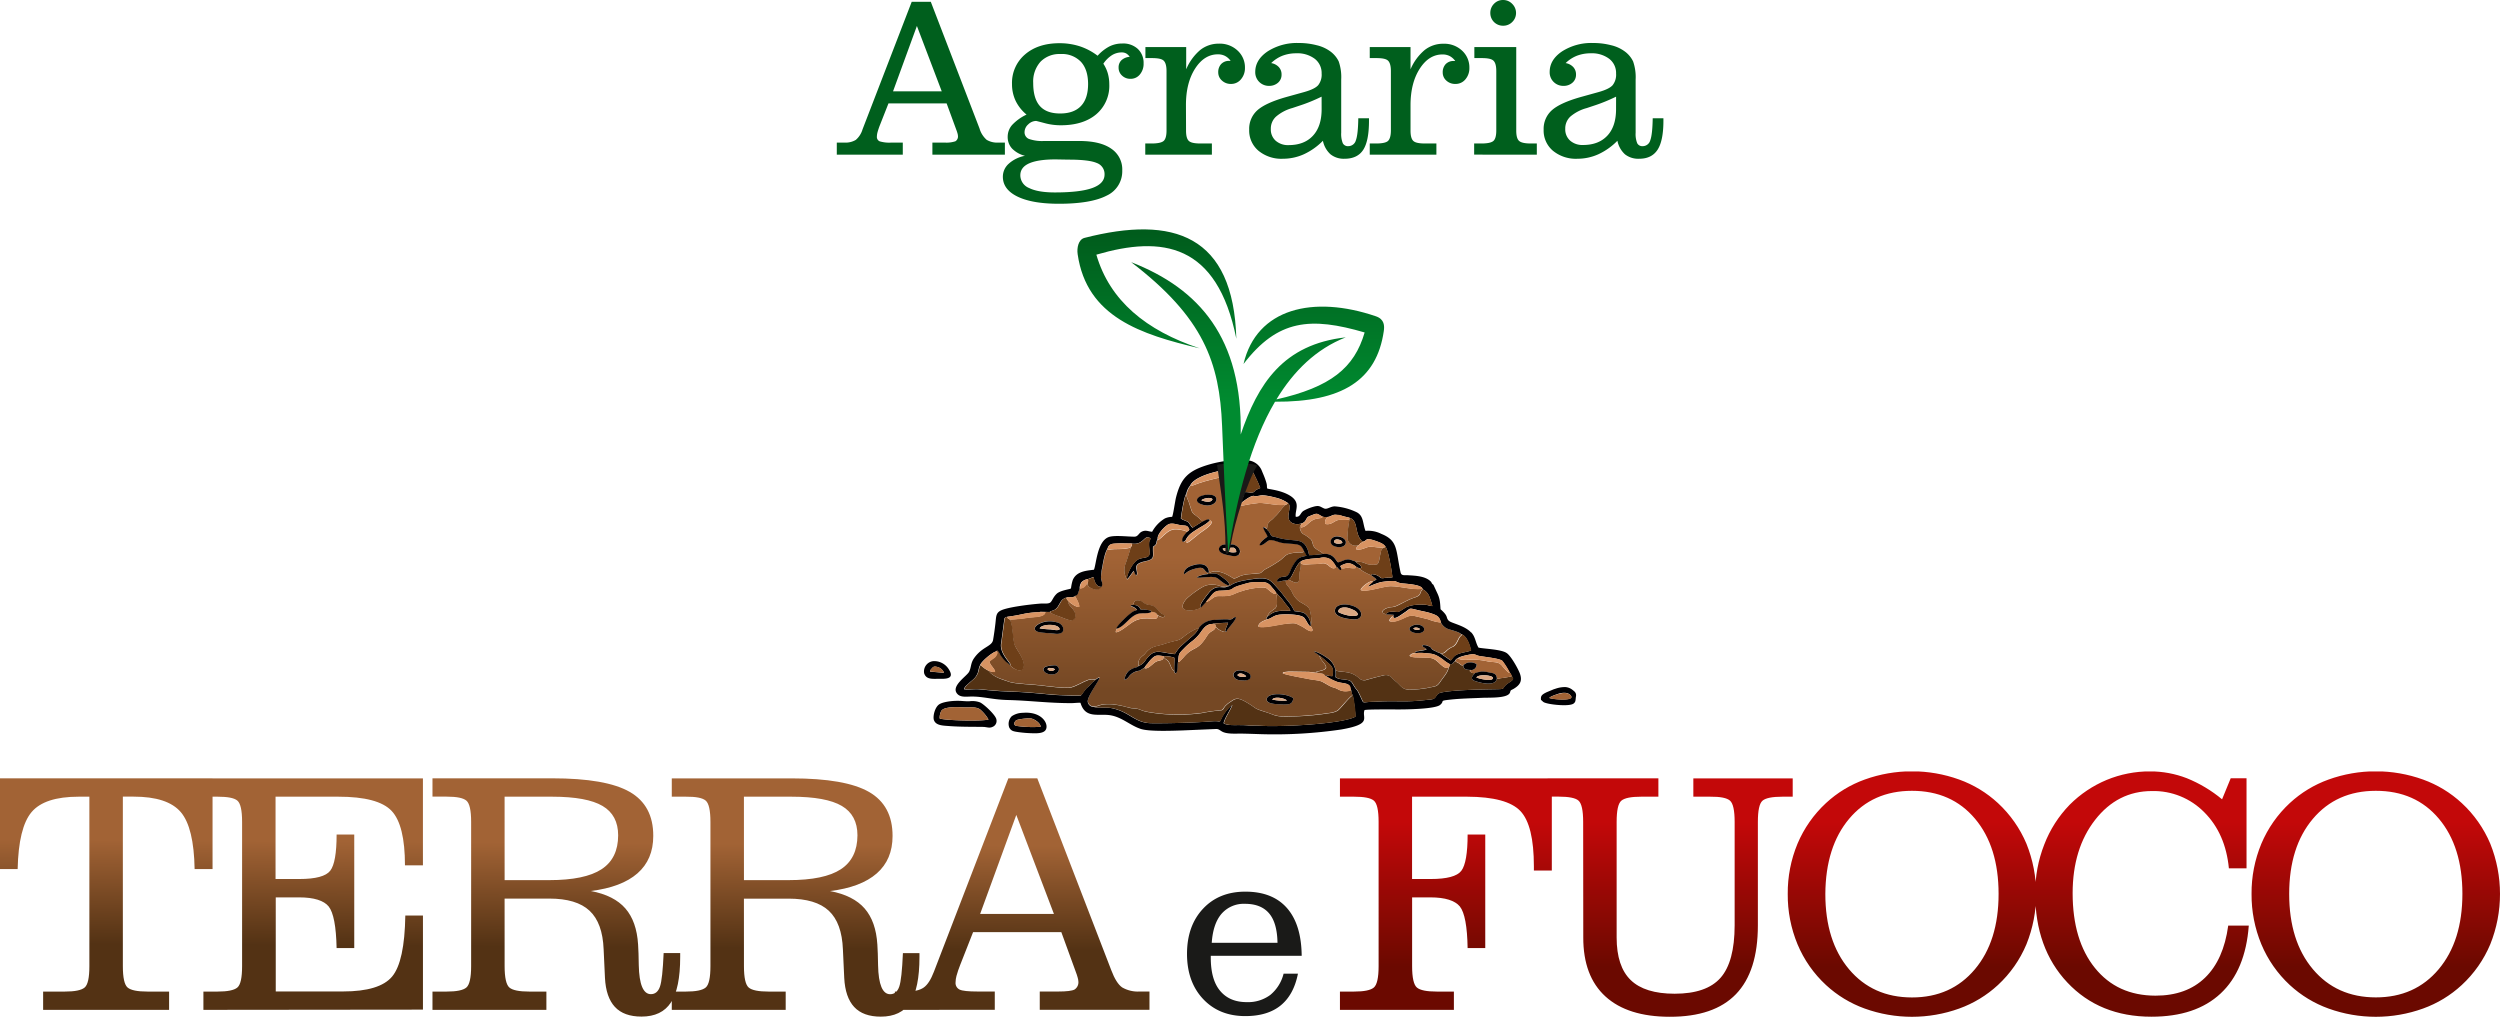 <svg xmlns="http://www.w3.org/2000/svg" xmlns:xlink="http://www.w3.org/1999/xlink" viewBox="0 0 850.39 345.86"><defs><clipPath id="a"><path d="M304.4,343.51v-6.22h3.89c2.64,0,4.6-.45,5.91-1.37s2.46-2.71,3.48-5.39L343,264.75h9.84L378,330q1.68,4.46,3.7,5.87a10.71,10.71,0,0,0,6.05,1.4H391v6.22H353.68v-6.22H360q4.23,0,5.52-.68a2.92,2.92,0,0,0,1.29-2.82,5.28,5.28,0,0,0-.23-1.23,17.6,17.6,0,0,0-.63-1.92l-4.93-13.54H331l-4.36,11.08a34.07,34.07,0,0,0-1.29,3.81,8.78,8.78,0,0,0-.31,2.15,2.48,2.48,0,0,0,1.37,2.49c.91.45,3,.66,6.14.66h5.83v6.22Zm29-32.63h25.1l-12.8-33.68Zm-80.34,17.75c0,3.93.54,6.37,1.62,7.29s3.34,1.37,6.73,1.37h5.85v6.22H228.51v-6.22h4.8c3.4,0,5.63-.45,6.73-1.37s1.62-3.36,1.62-7.29V279.56q0-5.83-1.6-7.22T233.31,271h-4.8v-6.23h40.75q18.32,0,26.35,4.62t8,15q0,8-5.38,12.71t-15.89,6c5.32,1,9.23,3,11.78,5.94s4,7,4.32,12.29q.18,2.67.24,7c.13,6.58,1.52,9.86,4.1,9.86,1.45,0,2.49-.84,3.09-2.54s1-5.52,1.26-11.43h5.63v1.32c0,7.12-1.06,12.26-3.15,15.47s-5.44,4.81-10,4.81q-6,0-9.05-3.28t-3.39-9.88l-.45-9.71q-.35-9-4.79-13.14c-2.95-2.76-7.53-4.13-13.71-4.13H253.05Zm0-29.25h15.18q12.15,0,17.78-3.7t5.65-11.54q0-6.87-5.32-10T269.26,271H253.05Zm-81.41,29.25c0,3.93.55,6.37,1.63,7.29s3.34,1.37,6.73,1.37h5.85v6.22H147.11v-6.22h4.8c3.4,0,5.63-.45,6.72-1.37s1.63-3.36,1.63-7.29V279.56c0-3.89-.53-6.3-1.61-7.22s-3.3-1.36-6.74-1.36h-4.8v-6.23h40.75q18.31,0,26.35,4.62t8,15q0,8-5.38,12.71t-15.88,6c5.32,1,9.23,3,11.78,5.94s4,7,4.32,12.29q.18,2.67.23,7c.14,6.58,1.53,9.86,4.11,9.86,1.45,0,2.49-.84,3.09-2.54s1-5.52,1.26-11.43h5.63v1.32c0,7.12-1.06,12.26-3.15,15.47s-5.44,4.81-10,4.81q-6,0-9.05-3.28t-3.39-9.88l-.45-9.71q-.35-9-4.79-13.14c-2.95-2.76-7.53-4.13-13.71-4.13H171.64Zm0-29.25h15.19q12.13,0,17.78-3.7t5.65-11.54q0-6.87-5.32-10T187.86,271H171.64ZM69.19,343.51v-6.22H74c3.4,0,5.63-.45,6.73-1.37s1.62-3.34,1.62-7.29V279.54c0-3.89-.53-6.28-1.6-7.2S77.43,271,74,271h-4.8v-6.23h74.66v29.58h-6.11q0-13.72-4.56-18.54c-3.05-3.21-9.07-4.81-18.11-4.81H93.73v28h8.11q8.31,0,10.49-2.82c1.45-1.86,2.17-6,2.17-12.32h6V322.5h-6q-.23-11.06-2.7-14.16c-1.62-2-5-3.09-10-3.09h-8v32h22.9q12.45,0,16.69-5.08t4.48-20.74h6v32ZM0,295.62V264.75H72.3v30.87H66.2q-.24-14.12-4.69-19.36c-3-3.52-8.34-5.28-16.06-5.28H41.79v57.67q0,5.89,1.62,7.27c1.1.92,3.33,1.37,6.73,1.37h7.38v6.22H14.67v-6.22h7.38c3.4,0,5.63-.45,6.73-1.37s1.62-3.34,1.62-7.27V271H26.74q-11.58,0-16,5.24T6,295.62Z" style="fill:none"/></clipPath><linearGradient id="b" x1="195.63" y1="286.69" x2="195.41" y2="322.17" gradientUnits="userSpaceOnUse"><stop offset="0" stop-color="#a26335"/><stop offset="1" stop-color="#533214"/></linearGradient><clipPath id="c"><path d="M765.88,304.08A43.61,43.61,0,0,1,769.21,287a40.08,40.08,0,0,1,9.68-13.83,38.73,38.73,0,0,1,13.17-8,47.41,47.41,0,0,1,32.16,0,38.59,38.59,0,0,1,13.16,8A40,40,0,0,1,847.09,287a45.93,45.93,0,0,1,0,34.19,39.75,39.75,0,0,1-9.71,13.87,38.59,38.59,0,0,1-13.16,8,47.41,47.41,0,0,1-32.16,0,38.73,38.73,0,0,1-13.17-8,39.86,39.86,0,0,1-9.68-13.87,43.78,43.78,0,0,1-3.33-17.13m12.8,0q0,16.05,8.06,25.62t21.4,9.59q13.35,0,21.4-9.59t8.06-25.62q0-16.06-8-25.57T808.14,269q-13.35,0-21.4,9.53T778.68,304.08Zm-20.74,10.79h7q-1.14,15.24-9.6,23.11c-5.64,5.26-13.46,7.88-23.52,7.88q-17.64,0-28.6-11.64t-10.93-30.38a44.57,44.57,0,0,1,3.07-16.53,39.87,39.87,0,0,1,8.66-13.56,39,39,0,0,1,12.56-8.43,38.39,38.39,0,0,1,14.79-2.91,34.53,34.53,0,0,1,12.48,2.32,45.26,45.26,0,0,1,12,7.18l2.94-7.16h5.38v30.64h-6q-1.14-11.82-8.35-19.05a24.13,24.13,0,0,0-17.82-7.24q-11.69,0-19.33,9.8t-7.65,24.94q0,16.05,7.59,25.45t20.6,9.41q10.53,0,16.84-6.1T757.94,314.87ZM608.11,304.08A43.61,43.61,0,0,1,611.43,287a40,40,0,0,1,9.69-13.83,38.69,38.69,0,0,1,13.16-8,47.41,47.41,0,0,1,32.16,0,38.73,38.73,0,0,1,13.17,8,40.08,40.08,0,0,1,9.7,13.83,45.8,45.8,0,0,1,0,34.19,39.86,39.86,0,0,1-9.7,13.87,38.73,38.73,0,0,1-13.17,8,47.41,47.41,0,0,1-32.16,0,38.69,38.69,0,0,1-13.16-8,39.75,39.75,0,0,1-9.69-13.87A43.78,43.78,0,0,1,608.11,304.08Zm12.79,0q0,16.05,8.06,25.62t21.4,9.59q13.35,0,21.41-9.59t8.06-25.62q0-16.06-8-25.57T650.36,269Q637,269,629,278.51T620.9,304.08Zm-82.38-24.52q0-5.83-1.58-7.22c-1-.91-3.29-1.36-6.73-1.36h-3.78v-6.23h37.68V271h-5.89c-3.4,0-5.63.45-6.71,1.36s-1.6,3.33-1.6,7.22v39.31q0,9.86,4.79,14.49c3.19,3.09,8.18,4.64,14.93,4.64q10.86,0,15.63-5.42t4.79-17.84V279.56q0-5.83-1.58-7.22T581.72,271H576v-6.23h33.8V271h-3.5c-3.46,0-5.71.45-6.77,1.36s-1.58,3.33-1.58,7.22v35.18q0,15.69-7.46,23.41T568,345.86q-14.31,0-21.89-6.9t-7.55-20.09Zm-82.73,63.95v-6.22h4.79c3.41,0,5.64-.45,6.73-1.37s1.63-3.34,1.63-7.29V279.54c0-3.89-.53-6.28-1.61-7.2S464,271,460.58,271h-4.79v-6.23h72.07v31.34h-6.1v-1.42q0-14-4.6-18.82T499.1,271H480.32v28h6.36q8.25,0,10.39-2.78c1.43-1.86,2.15-6,2.15-12.36h6V322.5h-6q-.18-11.06-2.64-14.16c-1.64-2-5-3.09-10-3.09h-6.24v23.38c0,3.95.55,6.37,1.63,7.29s3.34,1.37,6.73,1.37h5.85v6.22Z" style="fill:none"/></clipPath><linearGradient id="d" x1="653.09" y1="328.87" x2="653.09" y2="279.71" gradientUnits="userSpaceOnUse"><stop offset="0" stop-color="#6b0900"/><stop offset="1" stop-color="#c30809"/></linearGradient><clipPath id="e"><path d="M421.63,167.71a2.84,2.84,0,0,0-1.5.78l3.05.06c-.19.51-.35.44-.79.72s-2.06,1.71-1.74,2.71c-.59,0-.24,0-.43.08.43.5,1.29.18,2,0a52.56,52.56,0,0,1,6.15-1c2.48,0,7.17,1.19,9,.54a2.91,2.91,0,0,1-.56.55c-.83.76-1.72,2.29-2.95,3.42-.32.3-.56.6-.91.93s-.66.5-1,.84c-1.19,1.14-.53,1.73-1.06,2.53-.59-.31-.25-.49-1.13-.62.2,1.22,1.3,2.39,1.46,3.23-.74.54-2.64,1.87-2.66,2.91,1.4.2,2.29-1.48,3.46-1.7s2.91.71,4.17.92c2.68.46,5.54.1,6.55,1.26a5,5,0,0,1,.91,1.62c-.32.53-1,.35-2.41.44-4.08.26-3.81,1.1-5.73,2.58a43.6,43.6,0,0,1-5.21,3.14c-.61.38-1.08,1-1.49,1.2s-4.13.39-5,.53a10.71,10.71,0,0,0-2.2.63,10.17,10.17,0,0,1-1.81.78c-.47,0-5-3.75-8.29-2l-.33-.64c-.41-2.17-2.35-2.61-4.7-2.07-1.82.42-3.8,1.18-3.78,3.2.74-.12,1-1.12,4.05-1.93s2.49.7,4.16,1.53l-.21.38c-1,.08-3.1.54-3.6,1.15,1.75.29,4.75-.55,6.47,0,1.07.36,2.07,1.85,4.1,2.65l.12.32-.47.1c-.63-.11-1.23.06-2-.05a7.84,7.84,0,0,0-5.15-.29c-1.46.41-6.1,3.77-6.95,4.93-3.69,5,4.36,3.62,5.25,2.51.58-.63,1.17-1.26,1.75-1.9.4.26,1.94-1,2.34-1.26,1.11-.83,1.77-.66,3.34-.65,3.4,0,3.51-.8,6.13-1.59a24.26,24.26,0,0,1,6.57-1.32c2.1,0,1.82-.12,3.1.95.17.15,2.11,1.93,2.42.82l.63.7c-.49.08-.17,0-.45.13,0,1.72.49,3.69-.64,4.53s-2.12,1.35-2.56,2.64c-.12.4-.24.27-.37.83.15.09-.06.13.45.12-.24.21-3.25.93-3.13,2.55,1.51.72,7.51-.86,9.76-1,2.49-.21,2.6-.35,4.62.73a14.78,14.78,0,0,1,1.8,1.08c1.68,1.21,3.08,1.06,1.6-1a.61.61,0,0,1,0-.14c.59-.79,0-4.43-.34-5.4-.54-1.58-3.08-2.22-4.24-3.41a7.7,7.7,0,0,1-1.81-2.65c-1.48-2.64-2.16-2.15-2.1-4l.86-.1c.87,0,3.44,2.33,3.72-.29.1-.95,0-1.78.22-2.73a7.59,7.59,0,0,0,.31-2.54c1.16.59,2,.31,3.46.23,1.26-.07,2.21,0,3.47-.2a2.74,2.74,0,0,1,2.74.87c.5.38,1.41,1.07,2,.57.34-.27.23-.16.2-.55,1.07.49.79,1.28,1.8,1.26,0-.19,0-.38.07-.57,1.2.19,1.43-.29,2.7-.12a9.46,9.46,0,0,0,1.52.11c.69,0,1,0,.7-.59a3.6,3.6,0,0,1,1.17.65l.4.37a20,20,0,0,0,3.75,2,13.48,13.48,0,0,1,1.78,1.33,3.66,3.66,0,0,1-1.24.71c-.51-.59-4,1.77-4.15,2.93,1.42,1,7.8-1.31,10.14-1.29,3.62,0,7.28,1.32,10.86.92l.2.17-.37.21c-.82.8-.17,1.78-2.34,2.47-3.36,1.07-6,3.19-7.75,3.31-1.34.09-3.38.62-3.47,1.93l1.31.55,2.63.14v1c-.2-.19-.12.13-.29-.45-.46.19,0-.1-.5.31-.21.27-.41.55-.61.82a.69.69,0,0,0,0,.49c1.18.64,3.41-.34,4.46-.8,1.35-.59,2.34-1.31,4.11-.93.39.08.89.23,1.19.28l3.36.82a16.22,16.22,0,0,0,4.33,1.12,4.74,4.74,0,0,0,3,2.36c.93.27,3.37.92,3.84,1.52l.15.42c-1.21.7-1.3,3-2.93,3.88a6.85,6.85,0,0,0-2.09,1.31c-.43.46-1.27,1.3-2.23.89a7,7,0,0,1-1.48-.64c-2.32-1-.86-1.22-2.77-1.86a3.32,3.32,0,0,0-1.8-.22c.13.87,1,.75,1.45,1.45a8.05,8.05,0,0,1-2.11.46c-1.17.22-1.71.14-1.86.81a2.4,2.4,0,0,0-1.83.92l.29.21c1.32.71,6,.09,7.56.71,1.78.72,2.11,1.69,3.68,2.8a1.85,1.85,0,0,0,1.73.27c-.09,1.47-1.85,3.42-2.58,4.5-1.44,2.16-1.62,1.78-4.51,2.43a36.36,36.36,0,0,1-6.24.62c-2.45,0-3.1-1.57-4.41-2.63a17.17,17.17,0,0,1-1.86-1.74,2.77,2.77,0,0,0-2.73-.45c-2,.44-3.63.93-5.48,1.43a2.38,2.38,0,0,1-2.65-.57c-3.2-2.77-5.68-1.74-7.9-2.57a6.58,6.58,0,0,0-2.66-4.17c-1-.69-3.26-2.2-4.67-2.3.39.44,1.28.92,1.77,1.36.36,1.58,1.79,2.44,2.2,3.64.5,1.48-2.61,1.58-3.39,2l.65.28c-.92,0-2-.28-3-.35l-6.29-.1c-.53,0-.92,0-1.43.09-1.4.14-1.05.31-1.17.51,1.24.61,7,1.57,9.11,2,1,.2,2.11.26,3.13.48,1.77.37,2.95,1.73,5,2.35a4.73,4.73,0,0,1,1.37.52,5.21,5.21,0,0,0,4.47.46c0-.26-.07-.53-.1-.79a4.48,4.48,0,0,1,.62,2.53c-1.23.68-4,4.42-5.05,5.15a7.53,7.53,0,0,1-2.72.79,93.65,93.65,0,0,1-12.55,1.13c-2,.07-4.54.19-6.36-.48-.82-.3-1.7-.66-2.55-.93-4.69-1.43-2.85-1.12-7-3.53-2.66-1.55-3.5-1.21-5.08-.09a9.42,9.42,0,0,0-1.89,1.51c-.74.86-.56,1.45-1.91,1.48a51.38,51.38,0,0,0-6,.88,58.83,58.83,0,0,1-19.1-.46c-1.07-.26-1.63-.57-2.58-.88s-2-.13-3.15-.46c-2.91-.84-7.4-1.83-10.38-.68a4.88,4.88,0,0,1-1.49.3,2,2,0,0,1-2.1-1.85c-.07-1.78,4.07-7.21,4-8-.63-.06-.81.41-1.33.59-1,.2-1.36-.22-2.64.22-1.58.54-3.79,2-5.8,2.53-1.69.45-8.27-.45-10.42-.71s-8.72-.54-10.34-1.12c-2.7-1-5.63-1.6-7.43-3.94a4.7,4.7,0,0,0,2.34.5c.05-1.19-1.77-2.2-1.86-3.62.45-.31,1.42-1,1.86-1.36.26-.23,1.38-1.74.42-2.09.17-.21.08-.18.44-.38a4.6,4.6,0,0,1,.88,1.33,16.1,16.1,0,0,0,3.23,3.59,4.77,4.77,0,0,0,2.06,1.64c1,.45,2.07.68,2.54-.38,1-2.26-1.54-5.29-2.69-7.47-1-1.82-.7-7.07-1.78-9.05a51.51,51.51,0,0,0,6.63-.69c1.8-.2,5.29-.08,5.45-1.9h-2c.31-.22.14-.14.68-.18l2.76.1c.4.65,2.64,1.34,3.53,1.69s3.12,1.37,4,1.2c1.53-.32,1.41-2.05.72-3.23-1.09-1.86-1.9-1.68-2-3.33.3.19.07,0,.29.23.77.68,2.49,2,3.51,1.78.16-1-1-2.74-1.33-3.52l-.77.15.29-.2c1.6-.85,1.06-.18,2-2.68,1.72-.07,2.11-1.38,2.62-1.85-.12,1.14,1,1.7,2,2a2.17,2.17,0,0,0,2.52-.53c1-1.07.23-1.91.07-3.29A17,17,0,0,1,375,193c.3-1.77.87-5,1.78-6.36.07.49-.09.19.17.45,2.44-.62,5.61.1,7.72-.92-.52,1.8-1,3.54-1.7,5.37a6.12,6.12,0,0,0,.41,5.62c.62,0,.16,0,.33-.23.66-.9,1.31-1.81,2-2.71.35.55.54,1.59,1,1.52.82-1.67-2.07-3.68,2.78-4.74,3.74-.82,2.62-1.57,2.81-5,1.53-.92.8-1.11,1.59-2.71l.09.48a16.62,16.62,0,0,0,2-1.75c2.2-1.93,3.06-2.33,6.71-1.56.72.15.61.42,1.32.4-.26.36-1.76,1.85-1.75,2.87s.69.51,1.16.09c0,1.11.53.85,1.2.41l3.6-2.91c.54-.42,5.52-3.4,3.45-4.25-.27-1-2.05.31-2.63.42-.51-.32-.54-.58-.9-1a5.91,5.91,0,0,0-1-.85c-2-1.38-1.54-1.41-2.7-4.78-.33-.94-1-1.92-.77-2.85a6.36,6.36,0,0,1,1.37-2.91c.19.2-.13.39,1.1-.1,4.48-1.82,10.26-2.79,14.92-4a19.77,19.77,0,0,0,2.15-.78c-.33,1.15-.38,2.43-.78,3.73-.54,1.77-.77,1.56-.7,3.78m-9,.75a7,7,0,0,0-4.45.39c-1.51.88-1.33,2.06.38,2.67C413.21,173.18,415.2,169.36,412.64,168.46Zm6.68,16.69c-.22-.05-2.1,0-2.55,0-2.3,0-3.58,2.72.55,3.59,1.48.31,3.85.84,4.36-.61S420.55,185.43,419.32,185.15ZM380,213.8c-.24.47-.53.62-.46,1.27,1.42.14,4.68-3,6.38-3.82,4.28-2.19,8.23.74,7.79-2,.42.31,1.7,1.11,2.49.47-.21-.89-1-.43-2.28-2.06-1.75-2.27-2.62-1.47-4.29-2.2a8.78,8.78,0,0,1-1.29-.87c-.46-.29-2.74-1-2.73,1-.52.06-.52,0-.82.34-.53.57.62.07,2,1.54-.41.39-1.14.32-2.19,1.19l-1.75,1.51a18,18,0,0,0-3.1,3.61C379.93,213.85,379.49,213.91,380,213.8Zm79.09-8c-2-.45-4.59-.22-5,1.57-.71,3.09,6.46,3.42,7.21,3.31C464,210.29,463.8,206.81,459.12,205.79Zm-51.27,7.75a18.9,18.9,0,0,0-5.38,3.2,5.73,5.73,0,0,1-2.91,1.32c-1.18.31-2.23.55-3.31.93-2.69.95-4.1.67-6,2.5-.36.36-.67.84-1,1.14s-.79.57-1.16,1a3,3,0,0,0-.76,2.93c-.71.91-4.23.36-4.84,4.77a3,3,0,0,0,1.56-1.24,5,5,0,0,1,3.46-1.9c.63-.27,1.21-.75,1.75-1,.89.71,2.51-1,3.35-1.68,1.56-1.28,3-.42,3.25-1.94.85.94.5.47,1.19,1,1.1.87,1.22,3.15,2.38,3.76.1.55.19.62.61.71.77-1.07.36-2.64.64-3.89.6,0,.68-.23,1-.57s.47-.44.77-.79c3.69-4.42,4.61-1.77,8.12-7.46,1.28-2.08,2.46-1.41,3-3.14a5,5,0,0,0,2.48,1.66,1.75,1.75,0,0,0,1.12.06c.21-1,3.17-3.73,3.22-4.92-.75-.1-.92.33-1.4.61s-1.06.11-1.82.1c-1.2,0-2.75.08-4,.19A6.67,6.67,0,0,0,407.85,213.54Zm75-1a3.81,3.81,0,0,0-3,.61c-1,1,.15,1.85,1.25,2.07C484.82,216,485.52,213.25,482.86,212.57Zm-124.25-1.08c-3.66-.84-8.18,1.72-6.08,3.2.82.58,5,.7,6.25.86,3.54.44,3.32-1.94,2.29-3C360.29,211.76,359.83,211.77,358.61,211.49Zm.48,14.84a10,10,0,0,0-3.51.5c-1.25.77-.44,1.91.69,2.32C359.73,230.41,361.51,227.19,359.09,226.33Zm63.9,1.89c-4.24-1-4.46,3-1.05,3.2,1.37.09,3.25.13,3.47-1.07S424.07,228.48,423,228.22Zm16.93,9.27c-2.56-1.88-9.43-1.94-9,.68.25,1.36,3.52,1.37,5,1.43C438.52,239.71,439.66,239.66,439.92,237.49Z" style="fill:none;clip-rule:evenodd"/></clipPath><linearGradient id="f" x1="416.69" y1="189.46" x2="416.69" y2="234.56" gradientUnits="userSpaceOnUse"><stop offset="0" stop-color="#a26335"/><stop offset="1" stop-color="#754824"/></linearGradient><clipPath id="g"><path d="M408,118.47c-19.91-4.7-38.35-10.63-41.43-32-.31-2.13.23-5,2.32-5.55,30.32-7.78,50.67-1,51.66,34.31C414,82.68,395.32,80.08,372.93,86.63c4.55,15.64,16.91,25.8,35.1,31.84M384.78,89.18c24.67,18.88,30.06,34.15,30.92,55.67.49,12.21,1,26,2.09,43.11,3-19,7.7-37.37,15.92-51.31,22.8.13,34.58-7.26,37-24.05.25-1.74.24-4-2.66-5-21.29-7.28-40.65-2.77-45.06,16.22,11.66-15.23,22.88-16.09,41.2-10.73-3.51,12.08-11.56,18.6-30,22.77,5.88-9.7,13.52-17.17,23.57-21.11-21.34,2.38-29.88,15.85-35.73,33.06C422.65,115,408,98.23,384.78,89.18Z" style="fill:none;clip-rule:evenodd"/></clipPath><linearGradient id="h" x1="418.63" y1="136.75" x2="418.63" y2="79.23" gradientUnits="userSpaceOnUse"><stop offset="0" stop-color="#008b30"/><stop offset="1" stop-color="#005c1c"/></linearGradient></defs><g style="clip-path:url(#a)"><rect y="264.75" width="391.02" height="81.11" style="fill:url(#b)"/></g><path d="M436.58,331.21h4.92c-.95,4.81-2.92,8.4-5.89,10.81s-7,3.61-12,3.61q-8.91,0-14.37-5.82t-5.47-15.33q0-9.54,5.44-15.36t14.4-5.82q9.27,0,14.17,5.59t5,16.24H411.85v.57c0,4.93,1,8.71,3.14,11.29s5.12,3.89,9.11,3.89a12.67,12.67,0,0,0,8-2.45,13.57,13.57,0,0,0,4.52-7.22m-2.07-10.5c-.08-4.48-1-7.82-2.84-10s-4.56-3.27-8.23-3.27a10,10,0,0,0-8,3.43c-1.93,2.28-3,5.56-3.3,9.82Z" style="fill:#1a1a18"/><g style="clip-path:url(#c)"><rect x="455.79" y="262.41" width="394.6" height="83.46" style="fill:url(#d)"/></g><g style="clip-path:url(#e)"><rect x="336.17" y="160.2" width="161.03" height="83.71" style="fill:url(#f)"/></g><path d="M500.41,215.08c1.51,1.56,1.49,3.6,2.52,5.22,2.19.43,7.72.56,9.59,1.85,1.45,1,3.69,5,4.42,6.79,1,2.64.18,4.07-2.18,5.44-.3.18-.73.31-.89.53s-.12.53-.36.91c-1.15,1.76-6.89,1.43-9.46,1.55-3.52.17-7.06.22-10.52.59-4.31.46-1.9.36-3.68,1.83s-12.47,1.56-14.94,1.53c-1.59,0-10-.08-10.76.23-1,2.69,2.84,4.7-7.84,6.58a155.91,155.91,0,0,1-27.1,1.61c-2.39-.07-4.75-.17-7.14-.2-2.12,0-5,.22-6.6-.83-1.4-.9-1.13-.74-3.12-.68l-10.28.44c-3.35.11-11.16.41-14-.51-3.58-1.16-6.2-3.85-10.1-4.61-4.07-.79-8.78,1.39-10.44-4.29-.9-.06-2.15.12-3.18.12-7.81,0-14.13-.88-21.43-1.06-5-.12-7.88-1.05-11.71-1.18-2.08-.08-4.27.47-5.52-.85-2.52-2.66,3.27-6.1,4-7.66s.45-2.85,1.67-4.58c2.78-3.94,6.07-3.9,6.45-6.21.31-1.83.58-3.75.79-5.6.27-2.28.11-3.51,1.86-4.38,2.39-1.18,10.26-2.11,13.59-2.35.91-.07,2.46.17,3.17-.33s.92-1.81,2.31-3.09c1.35-1.11,4.58-1.49,4.67-1.67l.12-.21a15.61,15.61,0,0,1,.57-2.67c1.24-3,4.58-3.22,7.21-3.54.82-1.68,1.07-10.26,5.49-11.25,2.22-.49,5.89,0,8.3,0,1.22,0,1.43-1.16,2.42-1.67,1.47-.74,2.33-.06,3.6,0a11.88,11.88,0,0,1,4.35-4.54,6.33,6.33,0,0,1,2.44-.53c.35-.61,1-5.23,1.31-6.52,1.68-6.75,4.21-9.26,11.57-11.37,3.57-1,9.45-2,13.44-1.25a5.63,5.63,0,0,1,4.24,3.56c.41,1,.73,1.68,1.11,2.76.89,2.52.41,2.11.69,3.18.7.29,4.56.53,7.62,2.36,4,2.41,1.73,5,2.07,7.25,1.59.17,1.49-1.24,2.63-2a14.9,14.9,0,0,1,3.28-1.38c2.18-.63,2.28-.06,3.76.56,1,.42,2.09-.68,3.58-.72a20.62,20.62,0,0,1,7.48,2c2.44,1.27,2,3.75,3,6.34a9.86,9.86,0,0,1,5.34,1c5.8,2.33,4.92,5.43,6.58,13.08.24,1.13,1,1,2.32,1,2.69.16,5.9.26,7.81,2,.58.53.3.57.73,1s.14-.07.41.45l1.28,2.75c.91,1.94.9,3.19,1.06,5.39,2.82,2.44,1.71,2.75,2.75,3.85.86.91,5.31,1.59,7.6,4m-76.74-55.72a37.74,37.74,0,0,0-11,1.34c-3,.79-6.82,2.33-7.74,4.36l-.21.27a6.35,6.35,0,0,0-1.16,2.64c-.78.77-1.9,8.28-1.84,8.39l.64.41c2.74,1.11,1.33.42,3.29,2.73l3.31-2.09c.58-.11,2.36-1.4,2.63-.42-1.13,1.3-2.77,2-4.45,3.08s-2.93,1.82-3.8,3.67c-.47.42-1.15,1-1.16-.09s1.49-2.51,1.75-2.87a1.17,1.17,0,0,0,.66-.68c-.64-1.63-1.21-1.2-3.08-1.5-1.26-.2-2.63-.79-3.88-.33-1,.36-4,3.27-3.8,4.94a3.18,3.18,0,0,0-.16.32c-.52,1.37-.05,1.57-1.43,2.39-.19,3.46.93,4.21-2.81,5-4.85,1.06-2,3.07-2.78,4.74-.47.07-.66-1-1-1.52-.65.9-1.3,1.81-2,2.71-.43,0-.22.08-.26-.36-.08-.73,1.71-5.41,4.11-6.37,1.6-.64,3.63-.17,3.56-2.12,0-.91-.16-1.77-.17-2.72,0-1.54.17-1.14.52-2.13-2.17-1.75-2.18,2.45-6.48,1.7-1.66,0-3.33-.1-5,0s-2.68.15-3.17,1.75c-.91,1.35-1.48,4.59-1.78,6.36a17,17,0,0,0-.43,3.64c.15,1.32.82,1.91.17,3-1.73.09-2.42-1.74-2.71-3.36l-2.07.77a3.44,3.44,0,0,0-2,1,3.5,3.5,0,0,0-.64,2.23c-.91,2.5-.37,1.83-2,2.68l-.29.2-2.13.06c-1.94.79-1.77,1.14-2.78,2.75a3.92,3.92,0,0,1-1.26,1.43c-.48.31-1.35.43-1.79.79l-2.76-.1c-.54,0-.37,0-.68.18a29.34,29.34,0,0,0-5.68.64,53.26,53.26,0,0,1-5.26.92c-1,.23-1.05.54-1.11,1.61-.32,2.38-.63,4.76-.95,7.14-.71,3.18,2.21,6,3.12,7.47-.14.18.33.26-.32.08-.32-.36-.78-.68-1.17-1a13.16,13.16,0,0,1-2.06-2.55,4.6,4.6,0,0,0-.88-1.33c-.36.2-.27.17-.44.38-1.36.3-5.18,3.52-5.43,4.68-.44.59-.5,1.87-.82,2.63-.8,2-1.87,2.35-3.16,3.64-.49.48-1.47,1.11-1.42,1.94,1.74.17,3.45-.14,5.13,0s3.18.31,4.74.44c3.4.3,6.64.31,10,.53,3.19.21,6.58.51,9.78.84,1.24.13,9.32.48,10,.3l.36-.42c2.16-3.16,1.46-1.62,3.3-3.78.57-.66.89-.63,1.37-1.22.52-.18.7-.65,1.33-.59.05.78-4.09,6.21-4,8a2,2,0,0,0,2.1,1.85c.59.41,4.26.08,6,.43,6.21,1.23,7.79,5.07,13.57,5.13,6.18.06,14.39-.17,20.7-.65,3.47-.27,2,1,3.43-1.61a15,15,0,0,1,3.29-4c-.26,1.19-2.84,5-2.86,6.3,1.34.79,3.84.56,5.72.6a27.8,27.8,0,0,1,3.05.16c.87.1,1.69-.06,2.69,0,6.65.63,29.06-.49,33.4-3.07,0-.46-.61-7-1.19-7.68a3.89,3.89,0,0,0-.6-1.94c-.13-1.9-2.63-1.61-4.35-2.13a18.13,18.13,0,0,1-4.24-2.19c0-.33-.13-.08.09-.24a6.86,6.86,0,0,0,2.39.43c.36-2.6.31-3.09-2-5a22.14,22.14,0,0,0-2.45-2c-.49-.44-1.38-.92-1.77-1.36,1.41.1,3.69,1.61,4.67,2.3a6.58,6.58,0,0,1,2.66,4.17,12.7,12.7,0,0,1,0,2.26c1.15.8,2.34.64,3.74.89,1.64.28,1.74.87,2.44,2,1.44,2.33.64.25,2.51,4.24,1,2.13.28,1.29,4.22,1.22,1.2,0,2.39-.11,3.59-.14,2.46-.06,5,0,7.44,0a66.82,66.82,0,0,0,7.14-.51c1.34-.17,2.22,0,2.89-.94s.82-1.31,2.09-1.58c3.95-.83,12.92-1,17.71-1.08,4.38-.07,2.47,0,4.28-1.58,1.45-1.22,3.07-1.55,1.84-2.86a3.45,3.45,0,0,0-.48-1,1.56,1.56,0,0,0-.23-.26,25,25,0,0,0-2.47-3.94c-.86-.86-5.85-1.32-7.94-1.71-1-.2-1.41-.72-2.46-.56-1.22.18-4.11.72-4.76,1.4a1.17,1.17,0,0,0-.87.87c-.71.44-.7,1.44-2,1a12.1,12.1,0,0,1-2.27-1.57c-2.31-1.61-3.17-1.93-5.73-2.05a13.7,13.7,0,0,0-3.67,0c.15-.67.69-.59,1.86-.81a8.05,8.05,0,0,0,2.11-.46c-.42-.7-1.32-.58-1.45-1.45a3.32,3.32,0,0,1,1.8.22c1.91.64.45.91,2.77,1.86a7,7,0,0,0,1.48.64l3.53,2.44c.46-.46.82-1,1.27-1.43,1.34-1.27,4.69-1.35,5.66-2-.36-1.75-1.4-4.92-3.36-5.55-.47-.6-2.91-1.25-3.84-1.52a4.74,4.74,0,0,1-3-2.36c-.59-2-1.12-2.36-3.08-3.06-1.61-.57-3.29-.82-5-1.24-3.09-.76-2.08-.6-4.26.83-1,.65-3.06,2.28-3.75,1.81v-1l-2.63-.14c.45-1.37,3.42-.79,4-.8s2.34-1.41,3.18-1.77a11.69,11.69,0,0,1,4.12-.74c3.18-.13,2.93.38,4.49.49a22.81,22.81,0,0,0-1.08-3.37,4.66,4.66,0,0,0-2.08-2.28l-.2-.17c-.16-1.48-5.33-1.74-6.94-1.91a5.76,5.76,0,0,1-2.18-.7c-.88-.3-4.27.11-5.2.32a27,27,0,0,0-4.14,1.6c.24-.9,1.42-1.4,1.61-1.87a3.66,3.66,0,0,0,1.24-.71,13.48,13.48,0,0,0-1.78-1.33c.08-.47.06-.46.76-.36a4,4,0,0,1,2.36,1.14c.58.35,1.2.06,1.93,0a17,17,0,0,0,2.14-.13,65.7,65.7,0,0,0-1.49-8.13c-.74-2.75-1.19-3.21-4.34-4.3a11.54,11.54,0,0,0-2.13-.56c-1.05-.08-1.07.53-1.71.74a1.06,1.06,0,0,1-1.13-.56c-2.12-2.77-.78-6.66-4-7.52l-1.46-.34a17.38,17.38,0,0,0-2.9-.62c-1.38-.12-1.74.67-2.94.75a3.19,3.19,0,0,1-1.69-.12c-2.14-1.11-1.54-1.34-4.13-.29-1.15.47-.92.38-1.51,1.34a2.25,2.25,0,0,1-1.5,1.26c-1.91.63-4.07,0-4.39-1.72s.81-3.83.11-4.8l-.4-.45a12,12,0,0,0-4.15-1.81c-1.25-.32-3.95-1-5.23-.71-2.36.47-1.73,0-2.53.14-1.79.38-4.22,2.88-5.52,3.29-.32-1,1.16-2.33,1.74-2.71s.6-.21.79-.72l-3.05-.06c.58-.74,2.54-1.06,3.5-1.09s1.45.2,2.14.16c1-.05.92-.43,1.42-.84a16.18,16.18,0,0,1,1.53-.71,37.11,37.11,0,0,0-1.78-4C426.12,160.28,425.8,159.76,423.67,159.36Z" style="fill:#000003;fill-rule:evenodd"/><path d="M372.21,240.38a4.88,4.88,0,0,0,1.49-.3c3-1.15,7.47-.16,10.38.68,1.13.33,2.2.14,3.15.46s1.51.62,2.58.88a58.83,58.83,0,0,0,19.1.46,51.38,51.38,0,0,1,6-.88c1.35,0,1.17-.62,1.91-1.48a9.42,9.42,0,0,1,1.89-1.51c1.58-1.12,2.42-1.46,5.08.09,4.15,2.41,2.31,2.1,7,3.53.85.27,1.73.63,2.55.93,1.82.67,4.32.55,6.36.48a93.65,93.65,0,0,0,12.55-1.13,7.53,7.53,0,0,0,2.72-.79c1.1-.73,3.82-4.47,5.05-5.15,0-.2,0-.39,0-.59.58.68,1.23,7.22,1.19,7.68-4.34,2.58-26.75,3.7-33.4,3.07-1-.1-1.82.06-2.69,0a27.8,27.8,0,0,0-3.05-.16c-1.88,0-4.38.19-5.72-.6,0-1.26,2.6-5.11,2.86-6.3a15,15,0,0,0-3.29,4c-1.41,2.62,0,1.34-3.43,1.61-6.31.48-14.52.71-20.7.65-5.78-.06-7.36-3.9-13.57-5.13-1.75-.35-5.42,0-6-.43" style="fill:#533214;fill-rule:evenodd"/><path d="M497.88,226.11c-.45,1.59,1.09,1.78,2.58,1.78l-.6.25a1.9,1.9,0,0,0,1.87.81c-.3.51-1.76,1.48-.62,2.43.4.33,7.74,2.82,8.06-.69.5.3.59.17,1.28,0a33.08,33.08,0,0,0,3.85-.67c1.23,1.31-.39,1.64-1.84,2.86-1.81,1.55.1,1.51-4.28,1.58-4.79.07-13.76.25-17.71,1.08-1.27.27-1.47.68-2.09,1.58s-1.55.77-2.89.94a66.82,66.82,0,0,1-7.14.51c-2.48,0-5-.05-7.44,0-1.2,0-2.39.12-3.59.14-3.94.07-3.22.91-4.22-1.22-1.87-4-1.07-1.91-2.51-4.24-.7-1.14-.8-1.73-2.44-2-1.4-.25-2.59-.09-3.74-.89a12.7,12.7,0,0,0,0-2.26c2.22.83,4.7-.2,7.9,2.57a2.38,2.38,0,0,0,2.65.57c1.85-.5,3.52-1,5.48-1.43a2.77,2.77,0,0,1,2.73.45,17.17,17.17,0,0,0,1.86,1.74c1.31,1.06,2,2.64,4.41,2.63a36.36,36.36,0,0,0,6.24-.62c2.89-.65,3.07-.27,4.51-2.43.73-1.08,2.49-3,2.58-4.5.28-.58.53-.61.24-1.25,1.34.4,1.33-.6,2-1,.21.39.74.5,1.17.78a10.85,10.85,0,0,0,1.24.85l.38-.33" style="fill:#533214;fill-rule:evenodd"/><path d="M451.59,175.85a2.42,2.42,0,0,0-.8,2.37c1.71.4,2.7-.6,3.78-1.12,1.24-.6,3,.1,4.52-.5a36.61,36.61,0,0,0-.72,6.06,2.82,2.82,0,0,0,3.52,2.9c-.31.61-.56.55-.57,1.3,1.77.39,3-.62,4.38-.86,1.11-.18,3.27.44,5.05.23-1.1.88-.85.87-1.29,2.73-.21.93-.34,2.48-1,3a7,7,0,0,1-3.79-.21c-1.75-.84-1.84-.47-3.69-.83-1-.11-1.51-.79-2.92-.55-1.05.18-2,.84-2.85.94-.7-.17-1.31-3.15-5-2.87-.52-.58-2.11-1.33-2.79-1.95-1.08-1-.68-2-1.49-3a11.73,11.73,0,0,0-2.64-1.84c-.81-.56-1.55-2.32-.69-3.1,0,.29-.06.59-.1.88,2.34-.23,2.62-2.41,5.45-3,1.36-.28,1.67-.07,2-.73a3.19,3.19,0,0,0,1.69.12m4.59,6.87c-3.56-1.23-4.88,2.45-1.91,3.22C457.92,186.9,459,183.71,456.18,182.72Z" style="fill:#a26335;fill-rule:evenodd"/><path d="M336.17,228.11c1.8,2.34,4.73,3,7.43,3.94,1.62.58,8.1.84,10.34,1.12s8.73,1.16,10.42.71c2-.54,4.22-2,5.8-2.53,1.28-.44,1.62,0,2.64-.22-.48.59-.8.56-1.37,1.22-1.84,2.16-1.14.62-3.3,3.78l-.36.42c-.68.18-8.76-.17-10-.3-3.2-.33-6.59-.63-9.78-.84-3.38-.22-6.62-.23-10-.53-1.56-.13-3.16-.3-4.74-.44s-3.39.16-5.13,0c-.05-.83.93-1.46,1.42-1.94,1.29-1.29,2.36-1.69,3.16-3.64.32-.76.38-2,.82-2.63.46.33.75.72,1.3,1.07.4.26.95.61,1.37.82" style="fill:#533214;fill-rule:evenodd"/><path d="M437.38,197.36c-.06,1.85.62,1.36,2.1,4a7.7,7.7,0,0,0,1.81,2.65c1.16,1.19,3.7,1.83,4.24,3.41.34,1,.93,4.61.34,5.4a5.43,5.43,0,0,0-1.51-3.69c-1.12-1.19-2.39-.94-4.08-1.3-1.16-2.45-2.27-3.42-3.69-5.34-.67-.89-1.3-1.59-2-2.42-2.83-3.16-3.1-4-9.89-2.92-5.54.87-5.55,1.86-6.89,2.27l-.12-.32.57,0c-.11-1.26-1.88-2.2-2.83-3-1.63-1.37-2.47-1-4.71-.79l.21-.38c.43-.13.32-.16.27-.73l.33.64c3.34-1.73,7.82,2,8.29,2a10.17,10.17,0,0,0,1.81-.78,10.71,10.71,0,0,1,2.2-.63c.84-.14,4.59-.31,5-.53s.88-.82,1.49-1.2a43.6,43.6,0,0,0,5.21-3.14c1.92-1.48,1.65-2.32,5.73-2.58,1.44-.09,2.09.09,2.41-.44a6.57,6.57,0,0,1,.87,1.49c-1.45.34-2.38.44-3.36,1.42a14.48,14.48,0,0,0-1.81,2.87c-.53,1-.87,2.52-2,2.78-.81.18-1.28,0-2,.43-.43.25-1,.7-.84,1.19.29.41,1.52-.22,2.92-.35" style="fill:#6e3f18;fill-rule:evenodd"/><path d="M442.76,178c-.08.18-.15.35-.22.53-.86.78-.12,2.54.69,3.1a11.73,11.73,0,0,1,2.64,1.84c.81.92.41,2,1.49,3,.68.62,2.27,1.37,2.79,1.95a32.81,32.81,0,0,1-4.79.44c-.29-.66-.33-1.45-.67-2.19-1.86-4.09-4.28-2-10.66-3.93-1.06-.32-1.44-.06-1.88-1-.7-1.47-.79-1-1.3-1.82.53-.8-.13-1.39,1.06-2.53.35-.34.65-.52,1-.84s.59-.63.91-.93c1.23-1.13,2.12-2.66,2.95-3.42a2.91,2.91,0,0,0,.56-.55c.26,0,.24,0,.43-.17s.14-.09.31-.4c1.44,1.23-.12,3.1.29,5.25.32,1.74,2.48,2.35,4.39,1.72" style="fill:#6e3f18;fill-rule:evenodd"/><path d="M317.7,245c-.48-1.23.29-4.54,1.88-5.48,1.42-.83,4.36-1.16,6.37-1.13,1.32,0,2.5.21,3.85.14a7.54,7.54,0,0,1,3.5.37c1.22.47,5.46,4.36,5.64,5.87a2.16,2.16,0,0,1-1.34,2.49c-1.1.53-2,0-3.22,0-3.66-.05-7.36,0-11-.25-2.41-.19-4.94-.11-5.67-2m1.93-.63c1.73.74,14.86,1,16.61.36a13.51,13.51,0,0,0-2.82-3.39c-1.51-1.09-3.61-.62-5.62-.73-1.62-.09-6.9-.41-7.68,1.32A5.19,5.19,0,0,0,319.63,244.38Z" style="fill:#000003;fill-rule:evenodd"/><path d="M343.61,210.82c1.08,2,.82,7.23,1.78,9.05,1.15,2.18,3.71,5.21,2.69,7.47-.86,1.93-4.18-.37-4.6-1.26.65.18.18.1.32-.08-.91-1.5-3.83-4.29-3.12-7.47.32-2.38.63-4.76.95-7.14.06-1.07.08-1.38,1.11-1.61-.08.26-.07.1,0,.45a7.81,7.81,0,0,0,.9.59" style="fill:#6e3f18;fill-rule:evenodd"/><path d="M430.85,179.91c.51.85.6.35,1.3,1.82.44.94.82.68,1.88,1,6.38,1.9,8.8-.16,10.66,3.93.34.74.38,1.53.67,2.19a32.81,32.81,0,0,0,4.79-.44c3.73-.28,4.34,2.7,5,2.87.83-.1,1.8-.76,2.85-.94,1.41-.24,1.93.44,2.92.55a7,7,0,0,0,1.48,1.15c.43.35,1.25,1.31-.15,1.23a4.68,4.68,0,0,0-1.09-.56,4.76,4.76,0,0,0-2.57-1.16,7,7,0,0,0-2.68,1c.38.92.34.61.26,1.36-1,0-.73-.77-1.8-1.26a8.39,8.39,0,0,0-1.79-2.34,4.48,4.48,0,0,0-3.5-.53c-1.84.25-5.62.25-6.75,1.33l-.33.3c-1.16,1.1-2.47,4.56-3.11,5.26-.34.37-.38.21-.69.62l-.86.1c-1.4.13-2.63.76-2.92.35-.13-.49.41-.94.84-1.19.69-.42,1.16-.25,2-.43,1.17-.26,1.51-1.79,2-2.78a14.48,14.48,0,0,1,1.81-2.87c1-1,1.91-1.08,3.36-1.42l-.59-1.14a1.53,1.53,0,0,0-.28-.35,5,5,0,0,0-.91-1.62c-1-1.16-3.87-.8-6.55-1.26-1.26-.21-3.1-1.13-4.17-.92s-2.06,1.9-3.46,1.7c0-1,1.92-2.37,2.66-2.91-.16-.84-1.26-2-1.46-3.23.88.13.54.31,1.13.62" style="fill:#000003;fill-rule:evenodd"/><path d="M445.87,212.82a.61.61,0,0,0,0,.14c-.6-.11-.5-.13-1.22-1.25a11.82,11.82,0,0,0-1-1.57c-1.29-1.38-7.45-1.28-8.85-1-1.68.32-2.27,1.14-3.56,1.48-.51,0-.3,0-.45-.12.13-.56.25-.43.37-.83.69-.33.68-.6,1.45-1,2.16-1.27,4.2-.73,6.29-.9.05-.52-1.38-2-1.9-2.74a16.84,16.84,0,0,0-2.19-2.61l-.37-.46a2.84,2.84,0,0,0-.26-.24l-.87-1.21c-.47-.48-.61-.68-1-1.15a3.5,3.5,0,0,0-3.06-1.32c-3.88,0-3.6-.09-7.55,1.1s-1,1.59-6.73,1.81c-1.93.07-2.45,1.08-3.69,2.61a8.82,8.82,0,0,0-1,1.21c-.58.64-1.17,1.27-1.75,1.9-.72-.32-.1.16-.23-.33-.22-.84,2.51-4.2,2.91-4.69,2.6-3.2,4.85-1.23,6.13-2.08l.47-.1c1.34-.41,1.35-1.4,6.89-2.27,6.79-1.06,7.06-.24,9.89,2.92.73.83,1.36,1.53,2,2.42,1.42,1.92,2.53,2.89,3.69,5.34,1.69.36,3,.11,4.08,1.3a5.43,5.43,0,0,1,1.51,3.69" style="fill:#000003;fill-rule:evenodd"/><path d="M417.21,214.88c-.56-.11-.66.2-.07-1.52.2-.59.48-1,.61-1.53-.77,0-4.64.16-5.08.31l-.23.1c-2.76,0-3.58,2.62-5.09,4.17a15.16,15.16,0,0,1-1.53,1.45,25.21,25.21,0,0,0-3.3,2.94c-1.94,1.9-1.44,1.91-1.81,4.32-.28,1.25.13,2.82-.64,3.89-.42-.09-.51-.16-.61-.71-.15-1.09.14-4.27,0-4.56a9.75,9.75,0,0,0-3.61-.54c-2.56-.38-2.84-.34-4.23,1a12.6,12.6,0,0,0-1.23,1.47,8.7,8.7,0,0,0-1.14,1.49c-.54.25-1.12.73-1.75,1a5,5,0,0,0-3.46,1.9,3,3,0,0,1-1.56,1.24,4.94,4.94,0,0,1,1.6-3.19c1.74-1.27,2.72-.91,3.24-1.58a4.71,4.71,0,0,0,2.43-2.1c3.07-4.07,4.53-2.45,9.85-1.91a15.93,15.93,0,0,1,1.85-2.48l3.33-3a14.11,14.11,0,0,0,1.19-1,7.56,7.56,0,0,0,1.84-2.5,6.67,6.67,0,0,1,5.4-2.68c1.21-.11,2.76-.2,4-.19.76,0,1.19.26,1.82-.1s.65-.71,1.4-.61c-.05,1.19-3,3.93-3.22,4.92" style="fill:#000003;fill-rule:evenodd"/><path d="M319.63,244.38a5.19,5.19,0,0,1,.49-2.44c.78-1.73,6.06-1.41,7.68-1.32,2,.11,4.11-.36,5.62.73a13.51,13.51,0,0,1,2.82,3.39c-1.75.61-14.88.38-16.61-.36" style="fill:#a26335;fill-rule:evenodd"/><path d="M466.52,195.75a20.21,20.21,0,0,1-3.75-2l-.48-.46c1.4.08.58-.88.15-1.23a7,7,0,0,1-1.48-1.15c1.85.36,1.94,0,3.69.83a7,7,0,0,0,3.79.21c.68-.49.81-2,1-3,.44-1.86.19-1.85,1.29-2.73.52-.07.3,0,.57-.3a7.94,7.94,0,0,1,.9,2.33,65.7,65.7,0,0,1,1.49,8.13,17,17,0,0,1-2.14.13c-.73.07-1.35.36-1.93,0a4,4,0,0,0-2.36-1.14c-.7-.1-.68-.11-.76.36" style="fill:#6e3f18;fill-rule:evenodd"/><path d="M513.59,228.75a2.93,2.93,0,0,1,.71,1.29,33.08,33.08,0,0,1-3.85.67c-.69.15-.78.28-1.28,0-.2-1.77-1.27-1.69-3-2a7.54,7.54,0,0,0-2.44-.23c-1.55.13-2.52,1.33-3.89-.3l.6-.25a1.86,1.86,0,0,0,1.83-2,3.63,3.63,0,0,0-2.38-.6c-1.23.06-1.34.49-2,.78l-.38.33a10.85,10.85,0,0,1-1.24-.85c-.43-.28-1-.39-1.17-.78a1.17,1.17,0,0,1,.87-.87c.89.8,3.77.47,5.09.43a24.54,24.54,0,0,1,5.1.63c2,.35,3.29,0,4.56,1.22.28.27.39.5.66.77.78.8,1.94,2.27,2.22,1.76" style="fill:#a26335;fill-rule:evenodd"/><path d="M343.28,247.41a3.69,3.69,0,0,1,.87-3.78,6.79,6.79,0,0,1,3.79-1.16c7-.6,9.26,4.53,7.46,6.16-.91.82-2.66.83-4.17.79a42,42,0,0,1-4.72-.37c-1.76-.26-2.6-.36-3.23-1.64m10.72-.19c-.12-1.41-2.36-2.73-3.36-2.84s-4.49.21-5.06.7-1,1.59.17,1.84A38.4,38.4,0,0,0,354,247.22Z" style="fill:#000003;fill-rule:evenodd"/><path d="M383.69,196.88c-.17.28.29.21-.33.23a6.12,6.12,0,0,1-.41-5.62c.65-1.83,1.18-3.57,1.7-5.37.37-.41.56-.72.32-1.24,4.3.75,4.31-3.45,6.48-1.7-.35,1-.54.59-.52,2.13,0,.95.13,1.81.17,2.72.07,1.95-2,1.48-3.56,2.12-2.4,1-4.19,5.64-4.11,6.37,0,.44-.17.32.26.36" style="fill:#6e3f18;fill-rule:evenodd"/><path d="M387.36,226.52a3,3,0,0,1,.76-2.93c.37-.39.81-.63,1.16-1s.63-.78,1-1.14c1.88-1.83,3.29-1.55,6-2.5,1.08-.38,2.13-.62,3.31-.93a5.73,5.73,0,0,0,2.91-1.32,18.9,18.9,0,0,1,5.38-3.2A7.56,7.56,0,0,1,406,216a14.11,14.11,0,0,1-1.19,1l-3.33,3a15.93,15.93,0,0,0-1.85,2.48c-5.32-.54-6.78-2.16-9.85,1.91a4.71,4.71,0,0,1-2.43,2.1" style="fill:#6e3f18;fill-rule:evenodd"/><path d="M445.86,213c1.48,2,.08,2.18-1.6,1a14.78,14.78,0,0,0-1.8-1.08c-2-1.08-2.13-.94-4.62-.73-2.25.19-8.25,1.77-9.76,1-.12-1.62,2.89-2.34,3.13-2.55,1.29-.34,1.88-1.16,3.56-1.48,1.4-.28,7.56-.38,8.85,1a11.82,11.82,0,0,1,1,1.57c.72,1.12.62,1.14,1.22,1.25" style="fill:#d89362;fill-rule:evenodd"/><path d="M448.35,228.94a4.88,4.88,0,0,1,1.51.21c.69.21.4.32,1,.65a18.13,18.13,0,0,0,4.24,2.19c1.72.52,4.22.23,4.35,2.13,0,.26.07.53.1.79a5.21,5.21,0,0,1-4.47-.46,4.73,4.73,0,0,0-1.37-.52c-2-.62-3.21-2-5-2.35-1-.22-2.13-.28-3.13-.48-2.1-.44-7.87-1.4-9.11-2,.12-.2-.23-.37,1.17-.51.51-.05.9-.08,1.43-.09l6.29.1c1,.07,2.08.31,3,.35" style="fill:#d89362;fill-rule:evenodd"/><path d="M417.31,199.52c-1.28.85-3.53-1.12-6.13,2.08-.4.49-3.13,3.85-2.91,4.69.13.49-.49,0,.23.33-.89,1.11-8.94,2.52-5.25-2.51.85-1.16,5.49-4.52,6.95-4.93a7.84,7.84,0,0,1,5.15.29c.73.11,1.33-.06,2,.05" style="fill:#6e3f18;fill-rule:evenodd"/><path d="M524.18,238.09c-.14-1.33.16-1.78,2-2.66l2.41-1a4.07,4.07,0,0,0,.45-.13,9.85,9.85,0,0,1,3.4-.59,4.38,4.38,0,0,1,2.51,1c.61.48,1.33.95,1.13,2.18s0,1.81-.83,2.44c-1.41,1-7.07.44-9.1-.11-1.39-.37-1.12-.48-2-1.17m2.77-.67c1,.53,9.53,1.33,7.19-1-.94-.92-2.44-.84-3.87-.44C529.36,236.25,527.36,236.86,527,237.42Z" style="fill:#000003;fill-rule:evenodd"/><path d="M434.15,201.67c-.31,1.11-2.25-.67-2.42-.82-1.28-1.07-1-1-3.1-.95a24.26,24.26,0,0,0-6.57,1.32c-2.62.79-2.73,1.61-6.13,1.59-1.57,0-2.23-.18-3.34.65-.4.29-1.94,1.52-2.34,1.26a8.82,8.82,0,0,1,1-1.21c1.24-1.53,1.76-2.54,3.69-2.61,5.7-.22,2.64-.58,6.73-1.81s3.67-1.07,7.55-1.1a3.5,3.5,0,0,1,3.06,1.32c.4.47.54.67,1,1.15l.87,1.21" style="fill:#d89362;fill-rule:evenodd"/><path d="M471.49,209l-1.31-.55c.09-1.31,2.13-1.84,3.47-1.93,1.79-.12,4.39-2.24,7.75-3.31,2.17-.69,1.52-1.67,2.34-2.47l.37-.21a4.66,4.66,0,0,1,2.08,2.28,22.81,22.81,0,0,1,1.08,3.37c-1.56-.11-1.31-.62-4.49-.49a11.69,11.69,0,0,0-4.12.74c-.84.36-2.56,1.76-3.18,1.77s-3.54-.57-4,.8" style="fill:#6e3f18;fill-rule:evenodd"/><path d="M413.61,213.16c-.54,1.73-1.72,1.06-3,3.14-3.51,5.69-4.43,3-8.12,7.46-.3.35-.51.52-.77.79s-.41.57-1,.57c.37-2.41-.13-2.42,1.81-4.32a25.21,25.21,0,0,1,3.3-2.94,15.16,15.16,0,0,0,1.53-1.45c1.51-1.55,2.33-4.12,5.09-4.17.84,0,1.11.08,1.17.92" style="fill:#d89362;fill-rule:evenodd"/><path d="M421.63,167.71c-.07-2.22.16-2,.7-3.78.4-1.3.45-2.58.78-3.73a1.13,1.13,0,0,0,.56-.84c2.13.4,2.45.92,3.27,2.64a37.11,37.11,0,0,1,1.78,4,16.18,16.18,0,0,0-1.53.71c-.5.41-.45.79-1.42.84-1.26.06-1.64-.5-4.14.15" style="fill:#6e3f18;fill-rule:evenodd"/><path d="M314.35,229a3.52,3.52,0,0,1,3.17-4.11,5.84,5.84,0,0,1,5.09,2.57c1.95,2.9.23,3.5-2.52,3.44-2.53-.06-5,.5-5.74-1.9m6.77-.14a3.35,3.35,0,0,0-2.38-2c-1.14-.3-1.33,0-2.09.88-.3.37-.25.16-.27.73Z" style="fill:#000003;fill-rule:evenodd"/><path d="M490,222.19c1,.41,1.8-.43,2.23-.89a6.85,6.85,0,0,1,2.09-1.31c1.63-.9,1.72-3.18,2.93-3.88l-.15-.42c2,.63,3,3.8,3.36,5.55-1,.61-4.32.69-5.66,2-.45.43-.81,1-1.27,1.43L490,222.19" style="fill:#6e3f18;fill-rule:evenodd"/><path d="M438.08,171.07c-.17.31-.06.19-.31.4s-.17.13-.43.17c-1.82.65-6.51-.57-9-.54a52.56,52.56,0,0,0-6.15,1c-.69.14-1.55.46-2,0,.19-.12-.16-.13.43-.08,1.3-.41,3.73-2.91,5.52-3.29.8-.17.17.33,2.53-.14,1.28-.26,4,.39,5.23.71a12,12,0,0,1,4.15,1.81" style="fill:#d89362;fill-rule:evenodd"/><path d="M363.38,204.47c.06,1.65.87,1.47,2,3.33.69,1.18.81,2.91-.72,3.23-.85.17-3.14-.88-4-1.2s-3.13-1-3.53-1.69c.44-.36,1.31-.48,1.79-.79a3.92,3.92,0,0,0,1.26-1.43c1-1.61.84-2,2.78-2.75,0,.08-.19.41-.21.43l.64.87" style="fill:#6e3f18;fill-rule:evenodd"/><path d="M490.2,211.81a16.22,16.22,0,0,1-4.33-1.12l-3.36-.82c-.3-.05-.8-.2-1.19-.28-1.77-.38-2.76.34-4.11.93-1,.46-3.28,1.44-4.46.8a.69.69,0,0,1,0-.49c.2-.27.4-.55.61-.82.49-.41,0-.12.5-.31.17.58.09.26.29.45.69.47,2.76-1.16,3.75-1.81,2.18-1.43,1.17-1.59,4.26-.83,1.7.42,3.38.67,5,1.24,2,.7,2.49,1.06,3.08,3.06" style="fill:#d89362;fill-rule:evenodd"/><path d="M483.91,200.35c-3.58.4-7.24-.89-10.86-.92-2.34,0-8.72,2.27-10.14,1.29.18-1.16,3.64-3.52,4.15-2.93-.19.47-1.37,1-1.61,1.87a27,27,0,0,1,4.14-1.6c.93-.21,4.32-.62,5.2-.32a5.76,5.76,0,0,0,2.18.7c1.61.17,6.78.43,6.94,1.91" style="fill:#d89362;fill-rule:evenodd"/><path d="M423.11,160.2A19.77,19.77,0,0,1,421,161c-4.66,1.19-10.44,2.16-14.92,4-1.23.49-.91.3-1.1.1.92-2,4.72-3.57,7.74-4.36a37.74,37.74,0,0,1,11-1.34,1.13,1.13,0,0,1-.56.84" style="fill:#d89362;fill-rule:evenodd"/><path d="M409,177.41l-3.31,2.09c-2-2.31-.55-1.62-3.29-2.73l-.64-.41c-.06-.11,1.06-7.62,1.84-8.39-.21.93.44,1.91.77,2.85,1.16,3.37.66,3.4,2.7,4.78,1.41,1,1.22,1.35,1.93,1.81" style="fill:#6e3f18;fill-rule:evenodd"/><path d="M464,184.14c-.33.27-.91.42-1.2.65s-.47.67-.95.77a2.82,2.82,0,0,1-3.52-2.9,36.61,36.61,0,0,1,.72-6.06,1,1,0,0,0-.2-.54c3.24.86,1.9,4.75,4,7.52a1.06,1.06,0,0,0,1.13.56" style="fill:#6e3f18;fill-rule:evenodd"/><path d="M513.59,228.75c-.28.51-1.44-1-2.22-1.76-.27-.27-.38-.5-.66-.77-1.27-1.24-2.55-.87-4.56-1.22a24.54,24.54,0,0,0-5.1-.63c-1.32,0-4.2.37-5.09-.43.65-.68,3.54-1.22,4.76-1.4,1-.16,1.42.36,2.46.56,2.09.39,7.08.85,7.94,1.71a25,25,0,0,1,2.47,3.94" style="fill:#d89362;fill-rule:evenodd"/><path d="M393.74,209.21c.44,2.78-3.51-.15-7.79,2-1.7.86-5,4-6.38,3.82-.07-.65.22-.8.46-1.27,2.7-.75,4.53-4.76,7.73-5.13,1.19-.14,2.88.1,3.81-.47a1.91,1.91,0,0,1,2.17,1" style="fill:#d89362;fill-rule:evenodd"/><path d="M358.61,211.49c1.22.28,1.68.27,2.46,1.07,1,1.05,1.25,3.43-2.29,3-1.27-.16-5.43-.28-6.25-.86-2.1-1.48,2.42-4,6.08-3.2m1.84,2.58c-.16-2-6.12-1.92-6.8-.33a27.54,27.54,0,0,0,3.55.35C358.34,214.18,359.76,214.63,360.45,214.07Z" style="fill:#000003;fill-rule:evenodd"/><path d="M454.41,192.62c0,.39.14.28-.2.55-.64.5-1.55-.19-2-.57a2.74,2.74,0,0,0-2.74-.87c-1.26.18-2.21.13-3.47.2-1.44.08-2.3.36-3.46-.23l-.12-.62c1.13-1.08,4.91-1.08,6.75-1.33a4.48,4.48,0,0,1,3.5.53,8.39,8.39,0,0,1,1.79,2.34" style="fill:#d89362;fill-rule:evenodd"/><path d="M439.92,237.49c-.26,2.17-1.4,2.22-4,2.11-1.44-.06-4.71-.07-5-1.43-.47-2.62,6.4-2.56,9-.68m-2.17.81c-.59-.74-4.2-1.57-5-.33A18.74,18.74,0,0,0,437.75,238.3Z" style="fill:#000003;fill-rule:evenodd"/><path d="M493.05,225.85c.29.64,0,.67-.24,1.25a1.85,1.85,0,0,1-1.73-.27c-1.57-1.11-1.9-2.08-3.68-2.8-1.52-.62-6.24,0-7.56-.71l-.29-.21a2.4,2.4,0,0,1,1.83-.92,13.7,13.7,0,0,1,3.67,0c2.56.12,3.42.44,5.73,2.05a12.1,12.1,0,0,0,2.27,1.57" style="fill:#d89362;fill-rule:evenodd"/><path d="M459.12,205.79c4.68,1,4.83,4.5,2.21,4.88-.75.11-7.92-.22-7.21-3.31.41-1.79,3-2,5-1.57m2.77,3.35c0-1.27-2.1-1.94-3.18-2.3-1.35-.43-3.59-.25-3.49,1.34C456.42,209,460.68,210.14,461.89,209.14Z" style="fill:#000003;fill-rule:evenodd"/><path d="M509.17,230.69c-.32,3.51-7.66,1-8.06.69-1.14-.95.32-1.92.62-2.43a17.36,17.36,0,0,1,2-.51,7.54,7.54,0,0,1,2.44.23c1.71.33,2.78.25,3,2m-7-.22c.21.16,5.45,1.66,5.64.2C508,229.68,502.86,229.17,502.21,230.47Z" style="fill:#000003;fill-rule:evenodd"/><path d="M354,247.22a38.4,38.4,0,0,1-8.25-.3c-1.15-.25-.7-1.38-.17-1.84s4.16-.8,5.06-.7,3.24,1.43,3.36,2.84" style="fill:#a26335;fill-rule:evenodd"/><path d="M403.94,180.78c-.71,0-.6-.25-1.32-.4-3.65-.77-4.51-.37-6.71,1.56a16.62,16.62,0,0,1-2,1.75l-.09-.48c-.17-1.67,2.84-4.58,3.8-4.94,1.25-.46,2.62.13,3.88.33,1.87.3,2.44-.13,3.08,1.5a1.17,1.17,0,0,1-.66.68" style="fill:#d89362;fill-rule:evenodd"/><path d="M471.32,185.93c-.27.32-.05.23-.57.3-1.78.21-3.94-.41-5.05-.23-1.41.24-2.61,1.25-4.38.86,0-.75.26-.69.57-1.3.48-.1.52-.44.95-.77s.87-.38,1.2-.65c.64-.21.66-.82,1.71-.74a11.54,11.54,0,0,1,2.13.56c1.28.44,2.9,1,3.44,2" style="fill:#d89362;fill-rule:evenodd"/><path d="M393.74,209.21a1.91,1.91,0,0,0-2.17-1c0-.15,0-.3,0-.46a9.47,9.47,0,0,0-3.37-.34c-.44-.19-.56-2-3.36-1.55.3-.3.3-.28.82-.34,0-2,2.27-1.25,2.73-1a8.78,8.78,0,0,0,1.29.87c1.67.73,2.54-.07,4.29,2.2,1.26,1.63,2.07,1.17,2.28,2.06-.79.64-2.07-.16-2.49-.47" style="fill:#6e3f18;fill-rule:evenodd"/><path d="M391.57,208.2c-.93.57-2.62.33-3.81.47-3.2.37-5,4.38-7.73,5.13-.54.11-.1,0-.29-.1.44-1.2,4.43-5.08,5.88-5.78.45-.22.83-.21,1.16-.53-1.34-1.47-2.49-1-2-1.54,2.8-.42,2.92,1.36,3.36,1.55a9.47,9.47,0,0,1,3.37.34c0,.16,0,.31,0,.46" style="fill:#000003;fill-rule:evenodd"/><path d="M343.61,210.82a7.81,7.81,0,0,1-.9-.59c0-.35,0-.19,0-.45a53.26,53.26,0,0,0,5.26-.92,29.34,29.34,0,0,1,5.68-.64h2c-.16,1.82-3.65,1.7-5.45,1.9a51.51,51.51,0,0,1-6.63.69" style="fill:#d89362;fill-rule:evenodd"/><path d="M336.17,228.11c-.42-.21-1-.56-1.37-.82-.55-.35-.84-.74-1.3-1.07.25-1.16,4.07-4.38,5.43-4.68,1,.35-.16,1.86-.42,2.09-.44.38-1.41,1.05-1.86,1.36.09,1.42,1.91,2.43,1.86,3.62a4.7,4.7,0,0,1-2.34-.5" style="fill:#d89362;fill-rule:evenodd"/><path d="M431.13,209.67c.44-1.29,1.56-1.9,2.56-2.64s.63-2.81.64-4.53c.28-.17,0-.05.45-.13A16.84,16.84,0,0,1,437,205c.52.71,1.95,2.22,1.9,2.74-2.09.17-4.13-.37-6.29.9-.77.45-.76.72-1.45,1" style="fill:#6e3f18;fill-rule:evenodd"/><path d="M419.32,185.15c1.23.28,2.9,1.42,2.36,3s-2.88.92-4.36.61c-4.13-.87-2.85-3.56-.55-3.59.45,0,2.33,0,2.55,0m1.18,2.64a1.4,1.4,0,0,0-.86-1.49,21.75,21.75,0,0,0-3.71.26c.05.77.67.81,1.95,1.07A4.94,4.94,0,0,0,420.5,187.79Z" style="fill:#000003;fill-rule:evenodd"/><path d="M412.64,168.46c2.56.9.57,4.72-4.07,3.06-1.71-.61-1.89-1.79-.38-2.67a7,7,0,0,1,4.45-.39m-.2,1.34c-.67-.86-3.26-.21-3.78.37C409.74,170.62,412,171.18,412.44,169.8Z" style="fill:#000003;fill-rule:evenodd"/><path d="M403.35,183.74c.87-1.85,2.18-2.6,3.8-3.67s3.32-1.78,4.45-3.08c2.07.85-2.91,3.83-3.45,4.25l-3.6,2.91c-.67.44-1.23.7-1.2-.41" style="fill:#d89362;fill-rule:evenodd"/><path d="M450.83,229.8c-.57-.33-.28-.44-1-.65a4.88,4.88,0,0,0-1.51-.21l-.65-.28c.78-.43,3.89-.53,3.39-2-.41-1.2-1.84-2.06-2.2-3.64a22.14,22.14,0,0,1,2.45,2c2.28,1.93,2.33,2.42,2,5a6.86,6.86,0,0,1-2.39-.43c-.22.16-.07-.09-.09.24" style="fill:#6e3f18;fill-rule:evenodd"/><path d="M457.43,175.72l1.46.34a1,1,0,0,1,.2.54c-1.55.6-3.28-.1-4.52.5-1.08.52-2.07,1.52-3.78,1.12a2.42,2.42,0,0,1,.8-2.37c1.2-.08,1.56-.87,2.94-.75,1.8,0,1.57.35,2.9.62" style="fill:#d89362;fill-rule:evenodd"/><path d="M442.49,191.7a7.59,7.59,0,0,1-.31,2.54c-.18.95-.12,1.78-.22,2.73-.28,2.62-2.85.28-3.72.29.31-.41.35-.25.69-.62.82-.89,1.69-4,3.44-5.56l.12.62" style="fill:#6e3f18;fill-rule:evenodd"/><path d="M384.65,186.12c-2.11,1-5.28.3-7.72.92-.26-.26-.1,0-.17-.45.49-1.6,1.33-1.69,3.17-1.75s3.38.07,5,0c.24.52,0,.83-.32,1.24" style="fill:#d89362;fill-rule:evenodd"/><path d="M423,228.22c1.08.26,2.66.87,2.42,2.13s-2.1,1.16-3.47,1.07c-3.41-.21-3.19-4.23,1.05-3.2m.91,1.88c-.2-.51-2.21-1.75-3-.47C421.3,230.33,423.05,230.39,423.9,230.1Z" style="fill:#000003;fill-rule:evenodd"/><path d="M461.89,209.14c-1.21,1-5.47-.11-6.67-1-.1-1.59,2.14-1.77,3.49-1.34,1.08.36,3.19,1,3.18,2.3" style="fill:#daa884;fill-rule:evenodd"/><path d="M417.66,199.1c-2-.8-3-2.29-4.1-2.65-1.72-.57-4.72.27-6.47,0,.5-.61,2.61-1.07,3.6-1.15,2.24-.24,3.08-.58,4.71.79,1,.8,2.72,1.74,2.83,3l-.57,0" style="fill:#000003;fill-rule:evenodd"/><path d="M527,237.42c.41-.56,2.41-1.17,3.32-1.42,1.43-.4,2.93-.48,3.87.44,2.34,2.31-6.2,1.51-7.19,1" style="fill:#a26335;fill-rule:evenodd"/><path d="M411.17,194.17c.05.57.16.6-.27.73-1.67-.83-.95-2.36-4.16-1.53s-3.31,1.81-4.05,1.93c0-2,2-2.78,3.78-3.2,2.35-.54,4.29-.1,4.7,2.07" style="fill:#000003;fill-rule:evenodd"/><path d="M449.9,175.73c-.34.66-.65.45-2,.73-2.83.58-3.11,2.76-5.45,3a3,3,0,0,1,.32-1.41,2.25,2.25,0,0,0,1.5-1.26c.59-1,.36-.87,1.51-1.34,2.59-1.05,2-.82,4.13.29" style="fill:#d89362;fill-rule:evenodd"/><path d="M456.18,182.72c2.86,1,1.74,4.18-1.91,3.22-3-.77-1.65-4.45,1.91-3.22m.45,1.93c-.1-.65-.51-.88-1.12-1.06s-1.3-.18-1.6.29C453.21,185,455.77,185.22,456.63,184.65Z" style="fill:#000003;fill-rule:evenodd"/><path d="M359.09,226.33c2.42.86.64,4.08-2.82,2.82-1.13-.41-1.94-1.55-.69-2.32a10,10,0,0,1,3.51-.5m-.21,1.33a2.15,2.15,0,0,0-1.37-.42c-.75-.08-.89-.09-1.22.38A1.73,1.73,0,0,0,358.88,227.66Z" style="fill:#000003;fill-rule:evenodd"/><path d="M395.89,223.2c0,2-1.58.9-3.25,2.27-.84.69-2.46,2.39-3.35,1.68a8.7,8.7,0,0,1,1.14-1.49,12.6,12.6,0,0,1,1.23-1.47c1.39-1.33,1.67-1.37,4.23-1" style="fill:#d89362;fill-rule:evenodd"/><path d="M374.72,199.62a2.22,2.22,0,0,1-2.76.79c-1-.33-2.12-.89-2-2,.08-.48.34-.9,0-1.35l2.07-.77c.29,1.62,1,3.45,2.71,3.36" style="fill:#6e3f18;fill-rule:evenodd"/><path d="M482.86,212.57c2.66.68,2,3.45-1.78,2.68-1.1-.22-2.24-1.11-1.25-2.07a3.81,3.81,0,0,1,3-.61m.19,1.46c-.22-.4-1.72-.91-2.29-.18A2.09,2.09,0,0,0,483.05,214Z" style="fill:#000003;fill-rule:evenodd"/><path d="M500.46,227.89c-1.49,0-3-.19-2.58-1.78.69-.29.8-.72,2-.78a3.63,3.63,0,0,1,2.38.6,1.86,1.86,0,0,1-1.83,2" style="fill:#000003;fill-rule:evenodd"/><path d="M417.21,214.88a1.75,1.75,0,0,1-1.12-.06,5,5,0,0,1-2.48-1.66c-.06-.84-.33-.89-1.17-.92l.62-.18,4.69-.23c-.12.49-.68,1.55-.87,2.29-.24.91-.15.66.33.76" style="fill:#6e3f18;fill-rule:evenodd"/><path d="M363.38,204.47l-.64-.87s.17-.35.21-.43l2.13-.06.77-.15c.37.78,1.49,2.54,1.33,3.52-1,.22-2.74-1.1-3.51-1.78-.22-.2,0,0-.29-.23" style="fill:#d89362;fill-rule:evenodd"/><path d="M360.45,214.07c-.69.56-2.11.11-3.25,0a27.54,27.54,0,0,1-3.55-.35c.68-1.59,6.64-1.68,6.8.33" style="fill:#daa884;fill-rule:evenodd"/><path d="M399.46,228.3c-1.16-.61-1.28-2.89-2.38-3.76-.69-.54-.34-.07-1.19-1v-.33a9.75,9.75,0,0,1,3.61.54c.1.29-.19,3.47,0,4.56" style="fill:#6e3f18;fill-rule:evenodd"/><path d="M461.2,192.71c.27.57,0,.57-.7.59a9.46,9.46,0,0,1-1.52-.11c-1.27-.17-1.5.31-2.7.12l-.33-.79a7,7,0,0,1,2.68-1,4.76,4.76,0,0,1,2.57,1.16" style="fill:#d89362;fill-rule:evenodd"/><path d="M502.21,230.47c.65-1.3,5.77-.79,5.64.2-.19,1.46-5.43,0-5.64-.2" style="fill:#daa884;fill-rule:evenodd"/><path d="M321.12,228.83l-4.74-.4c0-.57,0-.36.27-.73.76-.92,1-1.18,2.09-.88a3.35,3.35,0,0,1,2.38,2" style="fill:#a26335;fill-rule:evenodd"/><path d="M420.5,187.79a4.94,4.94,0,0,1-2.62-.16c-1.28-.26-1.9-.3-1.95-1.07a21.75,21.75,0,0,1,3.71-.26,1.4,1.4,0,0,1,.86,1.49" style="fill:#daa884;fill-rule:evenodd"/><path d="M370,198.38c-.51.47-.9,1.78-2.62,1.85A3.5,3.5,0,0,1,368,198a3.44,3.44,0,0,1,2-1c.36.45.1.87,0,1.35" style="fill:#d89362;fill-rule:evenodd"/><path d="M412.44,169.8c-.46,1.38-2.7.82-3.78.37.52-.58,3.11-1.23,3.78-.37" style="fill:#daa884;fill-rule:evenodd"/><path d="M437.75,238.3a18.74,18.74,0,0,1-5-.33c.82-1.24,4.43-.41,5,.33" style="fill:#daa884;fill-rule:evenodd"/><path d="M456.63,184.65c-.86.57-3.42.32-2.72-.77.3-.47,1-.48,1.6-.29s1,.41,1.12,1.06" style="fill:#daa884;fill-rule:evenodd"/><path d="M423.9,230.1c-.85.29-2.6.23-3-.47.83-1.28,2.84,0,3,.47" style="fill:#daa884;fill-rule:evenodd"/><path d="M358.88,227.66a1.73,1.73,0,0,1-2.59,0c.33-.47.47-.46,1.22-.38a2.15,2.15,0,0,1,1.37.42" style="fill:#daa884;fill-rule:evenodd"/><path d="M483.05,214a2.09,2.09,0,0,1-2.29-.18c.57-.73,2.07-.22,2.29.18" style="fill:#daa884;fill-rule:evenodd"/><path d="M414,158.17c1.53,10.65,2.9,18.26,2.84,28.29-.17,2.36,1.09,3.41,1.95-1.81,1.06-6.42,5.4-20.8,8.83-26.24-.38-1-12.17-.91-13.62-.24" style="fill:#1a1a18;fill-rule:evenodd"/><g style="clip-path:url(#g)"><rect x="366.29" y="73.12" width="104.67" height="114.84" style="fill:url(#h)"/></g><path d="M550.17,47.88a21.9,21.9,0,0,1-6.45,4.58A17.27,17.27,0,0,1,536.58,54a12.28,12.28,0,0,1-8.35-2.73,9,9,0,0,1-3.15-7.19,8.46,8.46,0,0,1,2.82-6.6q2.82-2.5,9.81-4.48l6.12-1.7c2.34-.66,3.9-1.42,4.7-2.3a5.75,5.75,0,0,0,1.19-4,6.06,6.06,0,0,0-2.34-5,9.74,9.74,0,0,0-6.27-1.87,13,13,0,0,0-4.66.81,11.6,11.6,0,0,0-3.89,2.52,4.57,4.57,0,0,1,2.6,1.36,3.66,3.66,0,0,1,.93,2.57,3.51,3.51,0,0,1-1.22,2.75,4.43,4.43,0,0,1-3,1.07,4.62,4.62,0,0,1-3.4-1.35,4.57,4.57,0,0,1-1.34-3.37c0-2.77,1.39-5.1,4.2-7a18.47,18.47,0,0,1,10.6-2.86,23.66,23.66,0,0,1,6.08.75,12.64,12.64,0,0,1,4.5,2,9.09,9.09,0,0,1,3,3.51,16.21,16.21,0,0,1,.86,6.15V45.15a8.34,8.34,0,0,0,.54,3.57,1.92,1.92,0,0,0,1.83,1,2.67,2.67,0,0,0,2.61-2c.5-1.34.77-3.85.83-7.5h3.64v.86q0,6.81-2,9.87T557.55,54a7.29,7.29,0,0,1-4.81-1.51,8.49,8.49,0,0,1-2.57-4.61m-.45-15c-1.3.63-2.53,1.18-3.68,1.65s-2.25.88-3.3,1.23l-3,1a14.34,14.34,0,0,0-5.59,2.91,5.52,5.52,0,0,0-1.72,4.15,5.13,5.13,0,0,0,1.64,4,6.3,6.3,0,0,0,4.41,1.5c3.56,0,6.31-1.07,8.29-3.2s2.94-5.14,2.94-9ZM506.94,4.42a4.31,4.31,0,0,1,1.25-3.12A4.16,4.16,0,0,1,511.3,0a4.22,4.22,0,0,1,3.09,1.32,4.3,4.3,0,0,1,1.3,3.1,4.21,4.21,0,0,1-1.29,3.06,4.24,4.24,0,0,1-3.1,1.27,4.29,4.29,0,0,1-4.36-4.33Zm-5.5,48.18V48.81h2.46c2.06,0,3.41-.29,4.07-.85s1-1.76,1-3.58V24.22c0-1.84-.33-3-1-3.61s-2-.85-4-.85h-2.46V16h14.25V44.38c0,1.82.32,3,1,3.58s2,.85,4,.85h2V52.6ZM479.8,44.39c0,1.84.33,3,1,3.59s2,.83,4,.83h3.8V52.6H465.93V48.81h2.19c2,0,3.38-.29,4-.85s1-1.76,1-3.57V24.22c0-1.83-.34-3-1-3.61s-2-.85-4-.85h-2.19V16H479.8v7.58A17.48,17.48,0,0,1,484.63,17,10.11,10.11,0,0,1,491,14.88a8.83,8.83,0,0,1,6.34,2.35,7.75,7.75,0,0,1,2.48,5.87A5.82,5.82,0,0,1,498.46,27a4.27,4.27,0,0,1-3.4,1.55A4.34,4.34,0,0,1,492,27.43a3.63,3.63,0,0,1-1.25-2.78,4,4,0,0,1,1-2.83,3.68,3.68,0,0,1,2.76-1.08H495a5.44,5.44,0,0,0-1.91-1.69,5.31,5.31,0,0,0-2.41-.53q-4.62,0-7.74,4.84T479.8,35.73ZM450,47.88a21.94,21.94,0,0,1-6.46,4.58A17.24,17.24,0,0,1,436.41,54a12.23,12.23,0,0,1-8.34-2.73,9,9,0,0,1-3.15-7.19,8.46,8.46,0,0,1,2.81-6.6q2.83-2.5,9.82-4.48l6.12-1.7c2.33-.66,3.9-1.42,4.7-2.3a5.75,5.75,0,0,0,1.19-4,6.09,6.09,0,0,0-2.34-5,9.77,9.77,0,0,0-6.28-1.87,13,13,0,0,0-4.66.81,11.47,11.47,0,0,0-3.88,2.52A4.54,4.54,0,0,1,435,22.82a3.66,3.66,0,0,1,.93,2.57,3.53,3.53,0,0,1-1.21,2.75,4.46,4.46,0,0,1-3,1.07,4.61,4.61,0,0,1-4.74-4.72q0-4.15,4.2-7a18.49,18.49,0,0,1,10.6-2.86,23.61,23.61,0,0,1,6.08.75,12.7,12.7,0,0,1,4.51,2,9.18,9.18,0,0,1,3,3.51,16.25,16.25,0,0,1,.85,6.15V45.15a8.34,8.34,0,0,0,.54,3.57,1.94,1.94,0,0,0,1.84,1,2.67,2.67,0,0,0,2.61-2c.5-1.34.77-3.85.82-7.5h3.64v.86c0,4.54-.64,7.83-1.95,9.87S460.26,54,457.38,54a7.24,7.24,0,0,1-4.8-1.51A8.43,8.43,0,0,1,450,47.88Zm-.45-15c-1.31.63-2.53,1.18-3.68,1.65s-2.25.88-3.31,1.23l-3,1A14.34,14.34,0,0,0,434,39.71a5.52,5.52,0,0,0-1.72,4.15,5.1,5.1,0,0,0,1.64,4,6.3,6.3,0,0,0,4.4,1.5c3.57,0,6.32-1.07,8.29-3.2s2.95-5.14,2.95-9ZM403.44,44.39c0,1.84.32,3,1,3.59s2,.83,4,.83h3.79V52.6H389.57V48.81h2.18c2,0,3.39-.29,4.05-.85s1-1.76,1-3.57V24.22c0-1.83-.34-3-1-3.61s-2-.85-4-.85h-2.18V16h13.87v7.58A17.48,17.48,0,0,1,408.27,17a10.09,10.09,0,0,1,6.34-2.15A8.83,8.83,0,0,1,421,17.23a7.75,7.75,0,0,1,2.48,5.87A5.82,5.82,0,0,1,422.1,27a4.28,4.28,0,0,1-3.4,1.55,4.34,4.34,0,0,1-3.06-1.16,3.63,3.63,0,0,1-1.25-2.78,4,4,0,0,1,1-2.83,3.67,3.67,0,0,1,2.75-1.08h.46a5.47,5.47,0,0,0-1.92-1.69,5.24,5.24,0,0,0-2.4-.53q-4.62,0-7.75,4.84c-2.07,3.23-3.12,7.35-3.12,12.37ZM348.66,53a9.26,9.26,0,0,1-4.4-2.47,5.74,5.74,0,0,1-1.49-4,6.07,6.07,0,0,1,1.49-4,16.11,16.11,0,0,1,4.93-3.55,13.93,13.93,0,0,1-3.72-4.69,13.2,13.2,0,0,1-1.23-5.71,12.67,12.67,0,0,1,4.43-10.06q4.43-3.81,11.69-3.82a22.19,22.19,0,0,1,7,1.07,20.74,20.74,0,0,1,6,3.19,14.44,14.44,0,0,1,4-3.16,9.65,9.65,0,0,1,4.36-1A7.3,7.3,0,0,1,387,16.61a6.45,6.45,0,0,1,2,4.94,5.6,5.6,0,0,1-1.26,3.78,4,4,0,0,1-3.25,1.48,4,4,0,0,1-2.8-1.08A3.56,3.56,0,0,1,380.5,23a3.31,3.31,0,0,1,1-2.54,4.63,4.63,0,0,1,2.78-1.13,3.83,3.83,0,0,0-1.18-1.14,3.15,3.15,0,0,0-1.51-.36,6.3,6.3,0,0,0-3.34.93,10.22,10.22,0,0,0-2.94,2.91A12.08,12.08,0,0,1,376.84,25a13.4,13.4,0,0,1,.49,3.67,12.66,12.66,0,0,1-4.43,10.2c-2.95,2.49-7,3.74-12.06,3.74a20.77,20.77,0,0,1-5.54-.74c-1.84-.49-2.79-.73-2.86-.73a3.88,3.88,0,0,0-2.68,1.17,3.52,3.52,0,0,0-1.25,2.61A2.41,2.41,0,0,0,350,47.26a13.52,13.52,0,0,0,5.12.7h12q7.08,0,10.81,2.57A8.45,8.45,0,0,1,381.74,58a9.08,9.08,0,0,1-5.3,8.54c-3.54,1.84-9,2.77-16.25,2.77q-9.06,0-14.06-2.43c-3.32-1.61-5-3.87-5-6.76a5.89,5.89,0,0,1,2-4.43A11.36,11.36,0,0,1,348.66,53Zm2.79-24.78q0,5.27,2.26,7.83t6.91,2.55q4.65,0,7.07-2.54t2.43-7.45q0-4.92-2.43-7.58a8.88,8.88,0,0,0-6.92-2.65A9,9,0,0,0,353.93,21,10.1,10.1,0,0,0,351.45,28.2Zm7.62,26c-4,0-7,.46-9,1.35s-3,2.24-3,4.06a4.69,4.69,0,0,0,3,4.33c2,1,4.94,1.5,8.74,1.5q8.58,0,12.75-1.51t4.16-4.61a4,4,0,0,0-2.65-3.9q-2.64-1.14-9.52-1.14ZM284.64,52.6V48.5h2.57a6.73,6.73,0,0,0,3.89-.91A7.51,7.51,0,0,0,293.4,44L310.12.62h6.5L333.19,43.7a8.13,8.13,0,0,0,2.44,3.87,7,7,0,0,0,4,.93h2.19v4.1H317.16V48.5h4.2a9.5,9.5,0,0,0,3.64-.45,1.92,1.92,0,0,0,.85-1.86,3.5,3.5,0,0,0-.15-.82,12.33,12.33,0,0,0-.42-1.26L322,35.17H302.22l-2.88,7.31a24.71,24.71,0,0,0-.85,2.52,6.08,6.08,0,0,0-.21,1.42,1.63,1.63,0,0,0,.91,1.64,11.29,11.29,0,0,0,4.05.44h3.85v4.1Zm19.13-21.53h16.57L311.89,8.83Z" style="fill:#005f1d"/></svg>